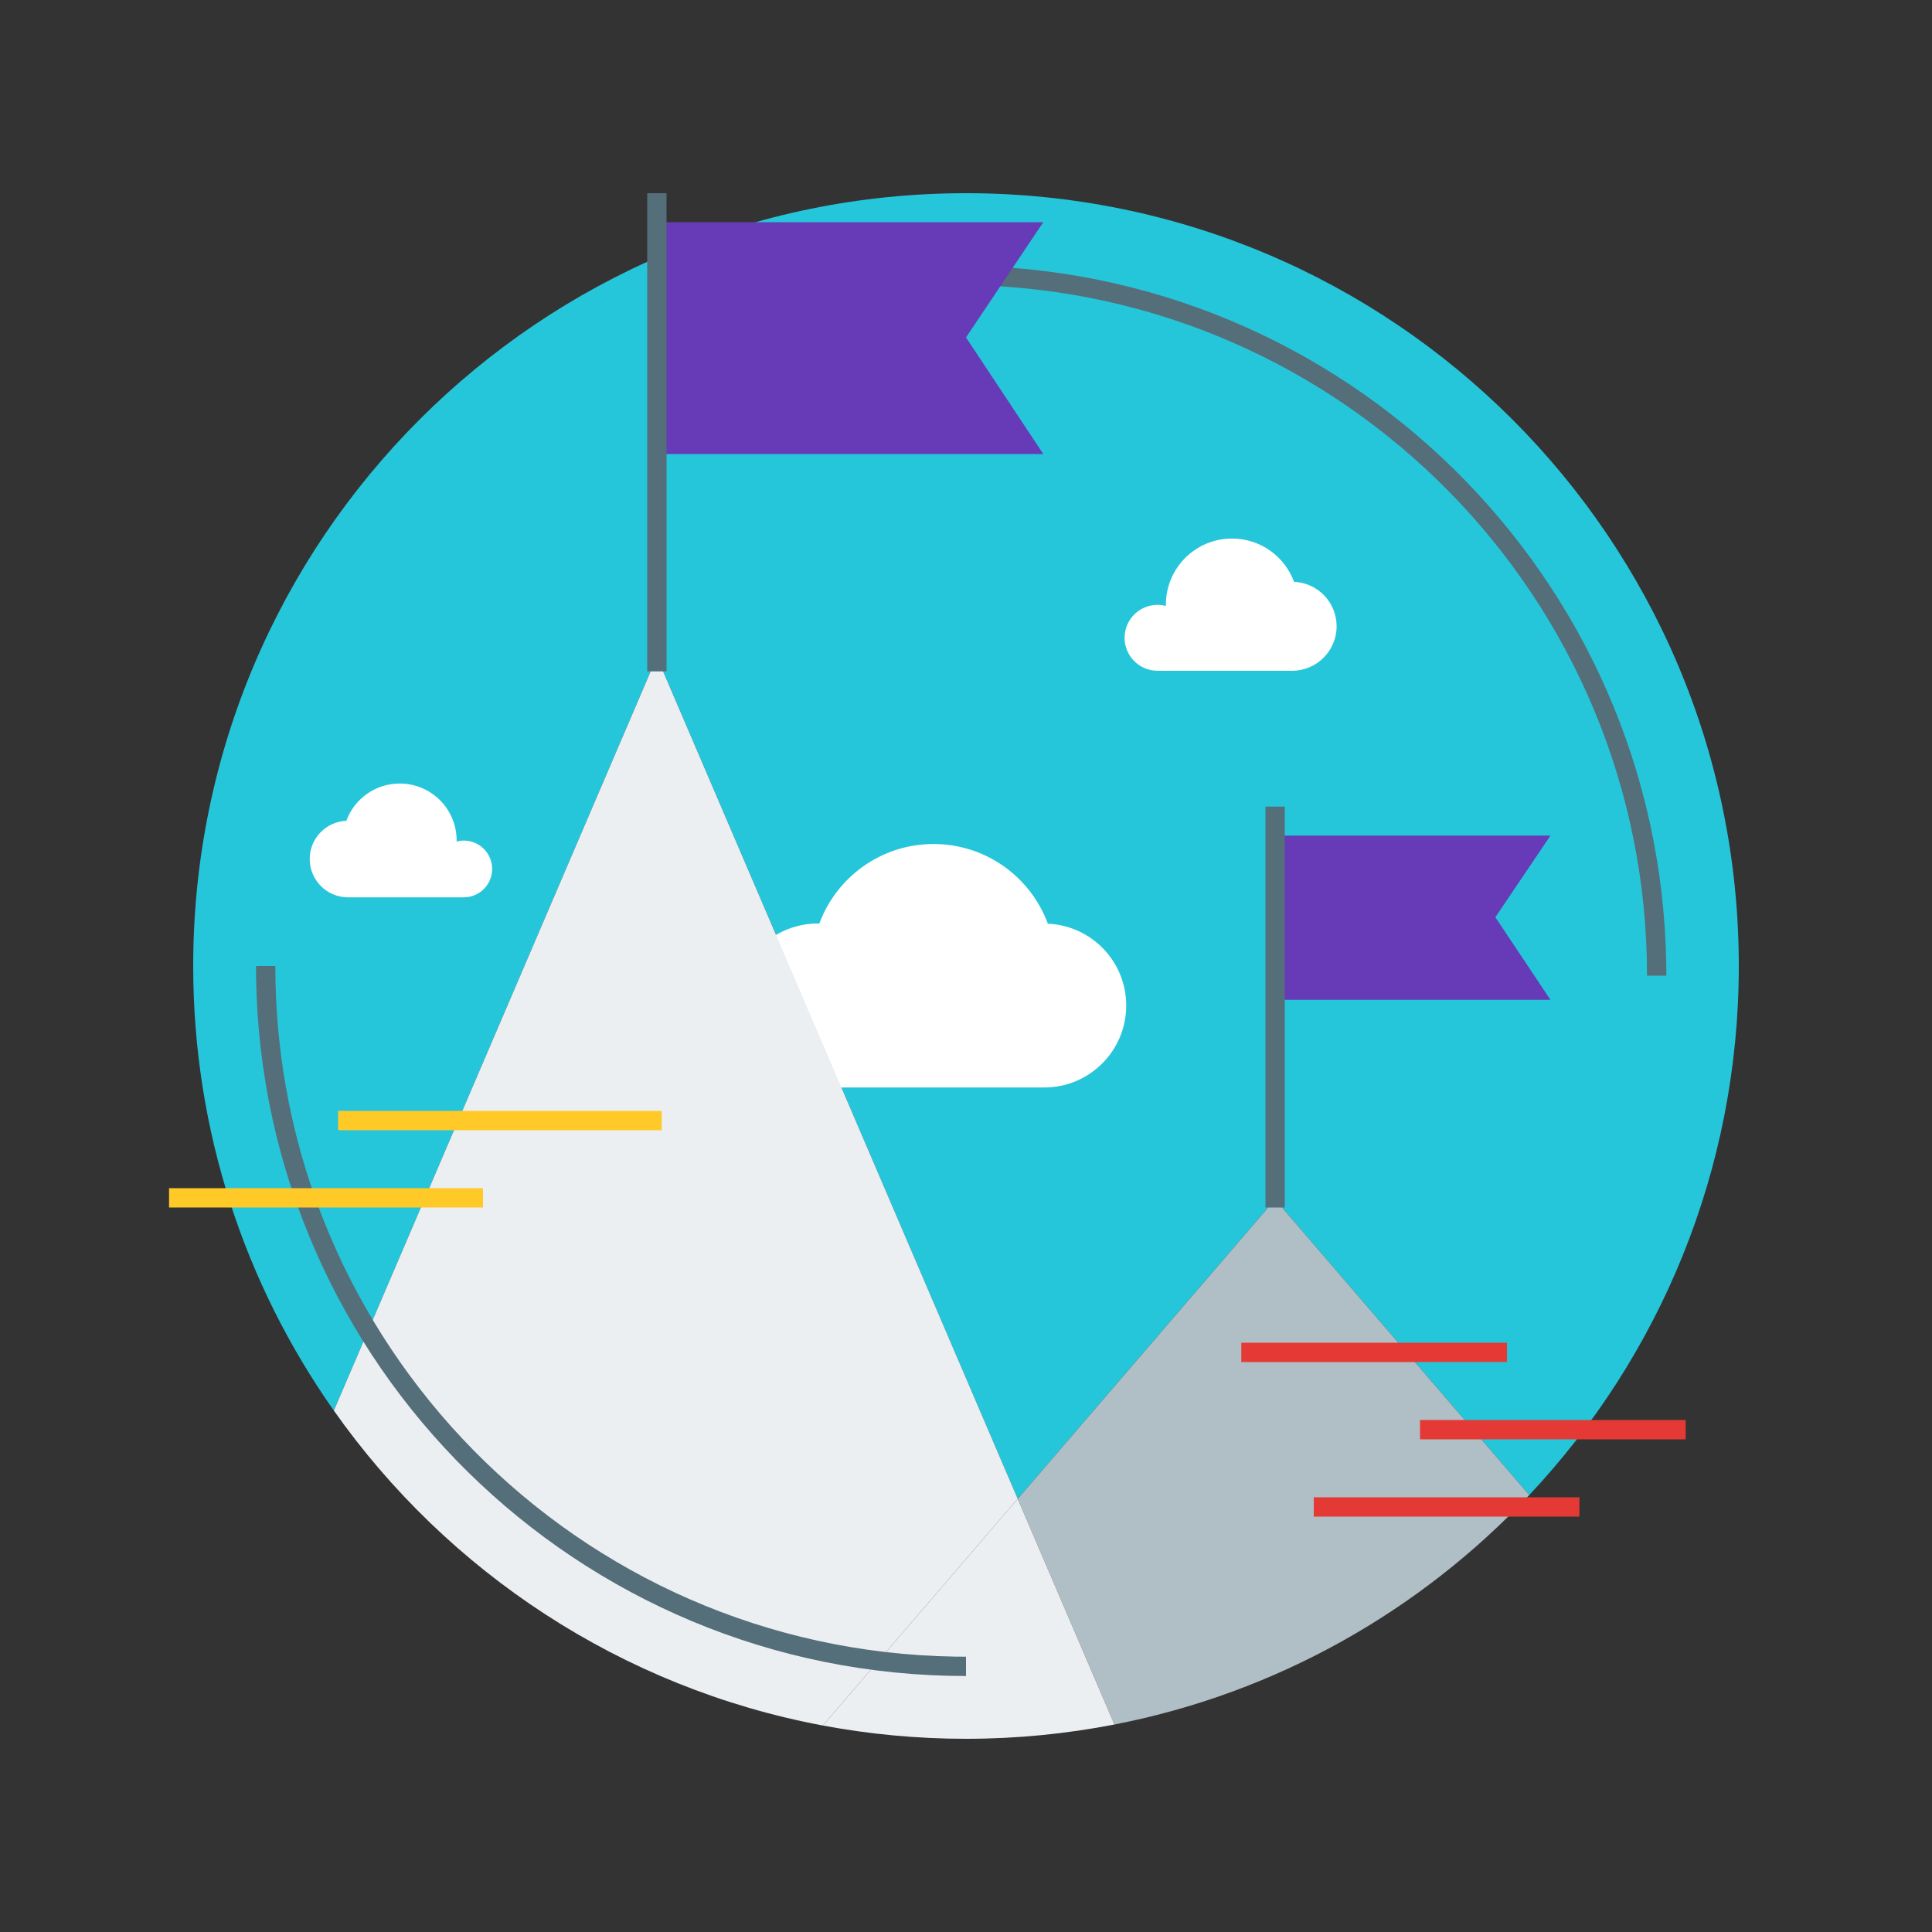 <?xml version="1.0" encoding="UTF-8"?>
<svg width="400px" height="400px" viewBox="0 0 400 400" version="1.1" xmlns="http://www.w3.org/2000/svg" xmlns:xlink="http://www.w3.org/1999/xlink">
    <rect x="0" y="0" width="400" height="400" fill="#333333" stroke="none"/>
    <title>Illustration / Monoflat / Conquer</title>
    <g id="Illustration-/-Monoflat-/-Conquer" stroke="none" stroke-width="1" fill="none" fill-rule="evenodd">
        <path d="M210.709,310.321 L264,248.333 L316.615,309.535 C343.514,280.908 360,242.382 360,200 C360,111.634 288.365,40 200,40 C111.634,40 40,111.634 40,200 C40,234.267 50.777,266.015 69.121,292.049 L136,136 L210.709,310.321 Z" id="Fill-2" fill="#26C6DA"></path>
        <path d="M210.709,310.321 L230.73,357.039 C264.291,350.509 294.102,333.494 316.615,309.535 L264,248.333 L210.709,310.321 Z" id="Fill-4" fill="#B0BEC5"></path>
        <path d="M216.945,191.245 C213.401,181.613 204.145,174.743 193.285,174.743 C182.432,174.743 173.184,181.602 169.634,191.224 C169.526,191.221 169.422,191.206 169.314,191.206 C160.459,191.206 153.195,197.991 152.419,206.645 C151.84,206.532 151.242,206.47 150.63,206.47 C145.47,206.47 141.289,210.652 141.289,215.811 C141.289,220.97 145.47,225.152 150.63,225.152 L216.199,225.152 C225.573,225.152 233.172,217.554 233.172,208.18 C233.172,199.058 225.97,191.638 216.945,191.245" id="Fill-32" fill="#FFFFFF"></path>
        <path d="M170.365,357.25 L210.709,310.321 L136,136 L69.121,292.049 C92.659,325.454 128.66,349.438 170.365,357.25" id="Fill-6" fill="#ECEFF1"></path>
        <path d="M210.709,310.321 L170.365,357.25 C179.969,359.049 189.873,360 200,360 C210.512,360 220.783,358.974 230.73,357.039 L210.709,310.321 Z" id="Fill-8" fill="#ECEFF1"></path>
        <path d="M267.919,120.461 C265.994,115.231 260.968,111.5 255.069,111.5 C247.511,111.5 241.383,117.628 241.383,125.188 C241.383,125.277 241.388,125.367 241.39,125.457 C240.836,125.313 240.258,125.227 239.658,125.227 C235.89,125.227 232.835,128.282 232.835,132.051 C232.835,135.819 235.89,138.875 239.658,138.875 L267.513,138.875 C272.604,138.875 276.731,134.748 276.731,129.658 C276.731,124.704 272.819,120.674 267.919,120.461" id="Fill-10" fill="#FFFFFF"></path>
        <path d="M71.704,169.933 C73.36,165.431 77.685,162.221 82.762,162.221 C89.266,162.221 94.539,167.495 94.539,173.999 C94.539,174.078 94.535,174.155 94.533,174.232 C95.01,174.107 95.508,174.035 96.023,174.035 C99.266,174.035 101.894,176.663 101.894,179.906 C101.894,183.15 99.266,185.779 96.023,185.779 L72.054,185.779 C67.673,185.779 64.121,182.227 64.121,177.847 C64.121,173.585 67.487,170.117 71.704,169.933" id="Fill-12" fill="#FFFFFF"></path>
        <g id="Group-2" transform="translate(256.998, 277.667)" fill="#E53935" fill-rule="nonzero">
            <polygon id="Stroke-18" points="55.002 0.333 55.002 4.333 0.002 4.333 0.002 0.333"></polygon>
            <polygon id="Stroke-20" points="92.002 16.333 92.002 20.333 37.002 20.333 37.002 16.333"></polygon>
            <polygon id="Stroke-22" points="70.002 32.333 70.002 36.333 15.002 36.333 15.002 32.333"></polygon>
        </g>
        <path d="M57,200 C57,278.187 119.749,341.718 197.635,342.981 L200,343 L200,347 C119.626,347 54.318,282.496 53.02,202.431 L53,200 L57,200 Z" id="Stroke-24" fill="#546E7A" fill-rule="nonzero"></path>
        <path d="M198,55 C278.374,55 343.682,119.505 344.98,199.569 L345,202 L341,202 C341,123.813 278.25,60.282 200.365,59.019 L198,59 L198,55 Z" id="Stroke-26" fill="#546E7A" fill-rule="nonzero"></path>
        <polygon id="Fill-28" fill="#673AB7" points="216 94 136 94 136 46 216 46 200 69.864"></polygon>
        <polygon id="Fill-28-Copy" fill="#673AB7" points="321 207 264 207 264 173 321 173 309.6 189.904"></polygon>
        <g id="Group" transform="translate(34.863, 230)" fill="#FFCA28" fill-rule="nonzero">
            <polygon id="Stroke-14" points="102.137 0 102.137 4 35.137 4 35.137 0"></polygon>
            <polygon id="Stroke-16" points="65.137 16 65.137 20 0.137 20 0.137 16"></polygon>
        </g>
        <polygon id="Stroke-30" fill="#546E7A" fill-rule="nonzero" points="138 40 138 139 134 139 134 40"></polygon>
        <polygon id="Stroke-30-Copy" fill="#546E7A" fill-rule="nonzero" points="266 167 266 250 262 250 262 167"></polygon>
    </g>
</svg>